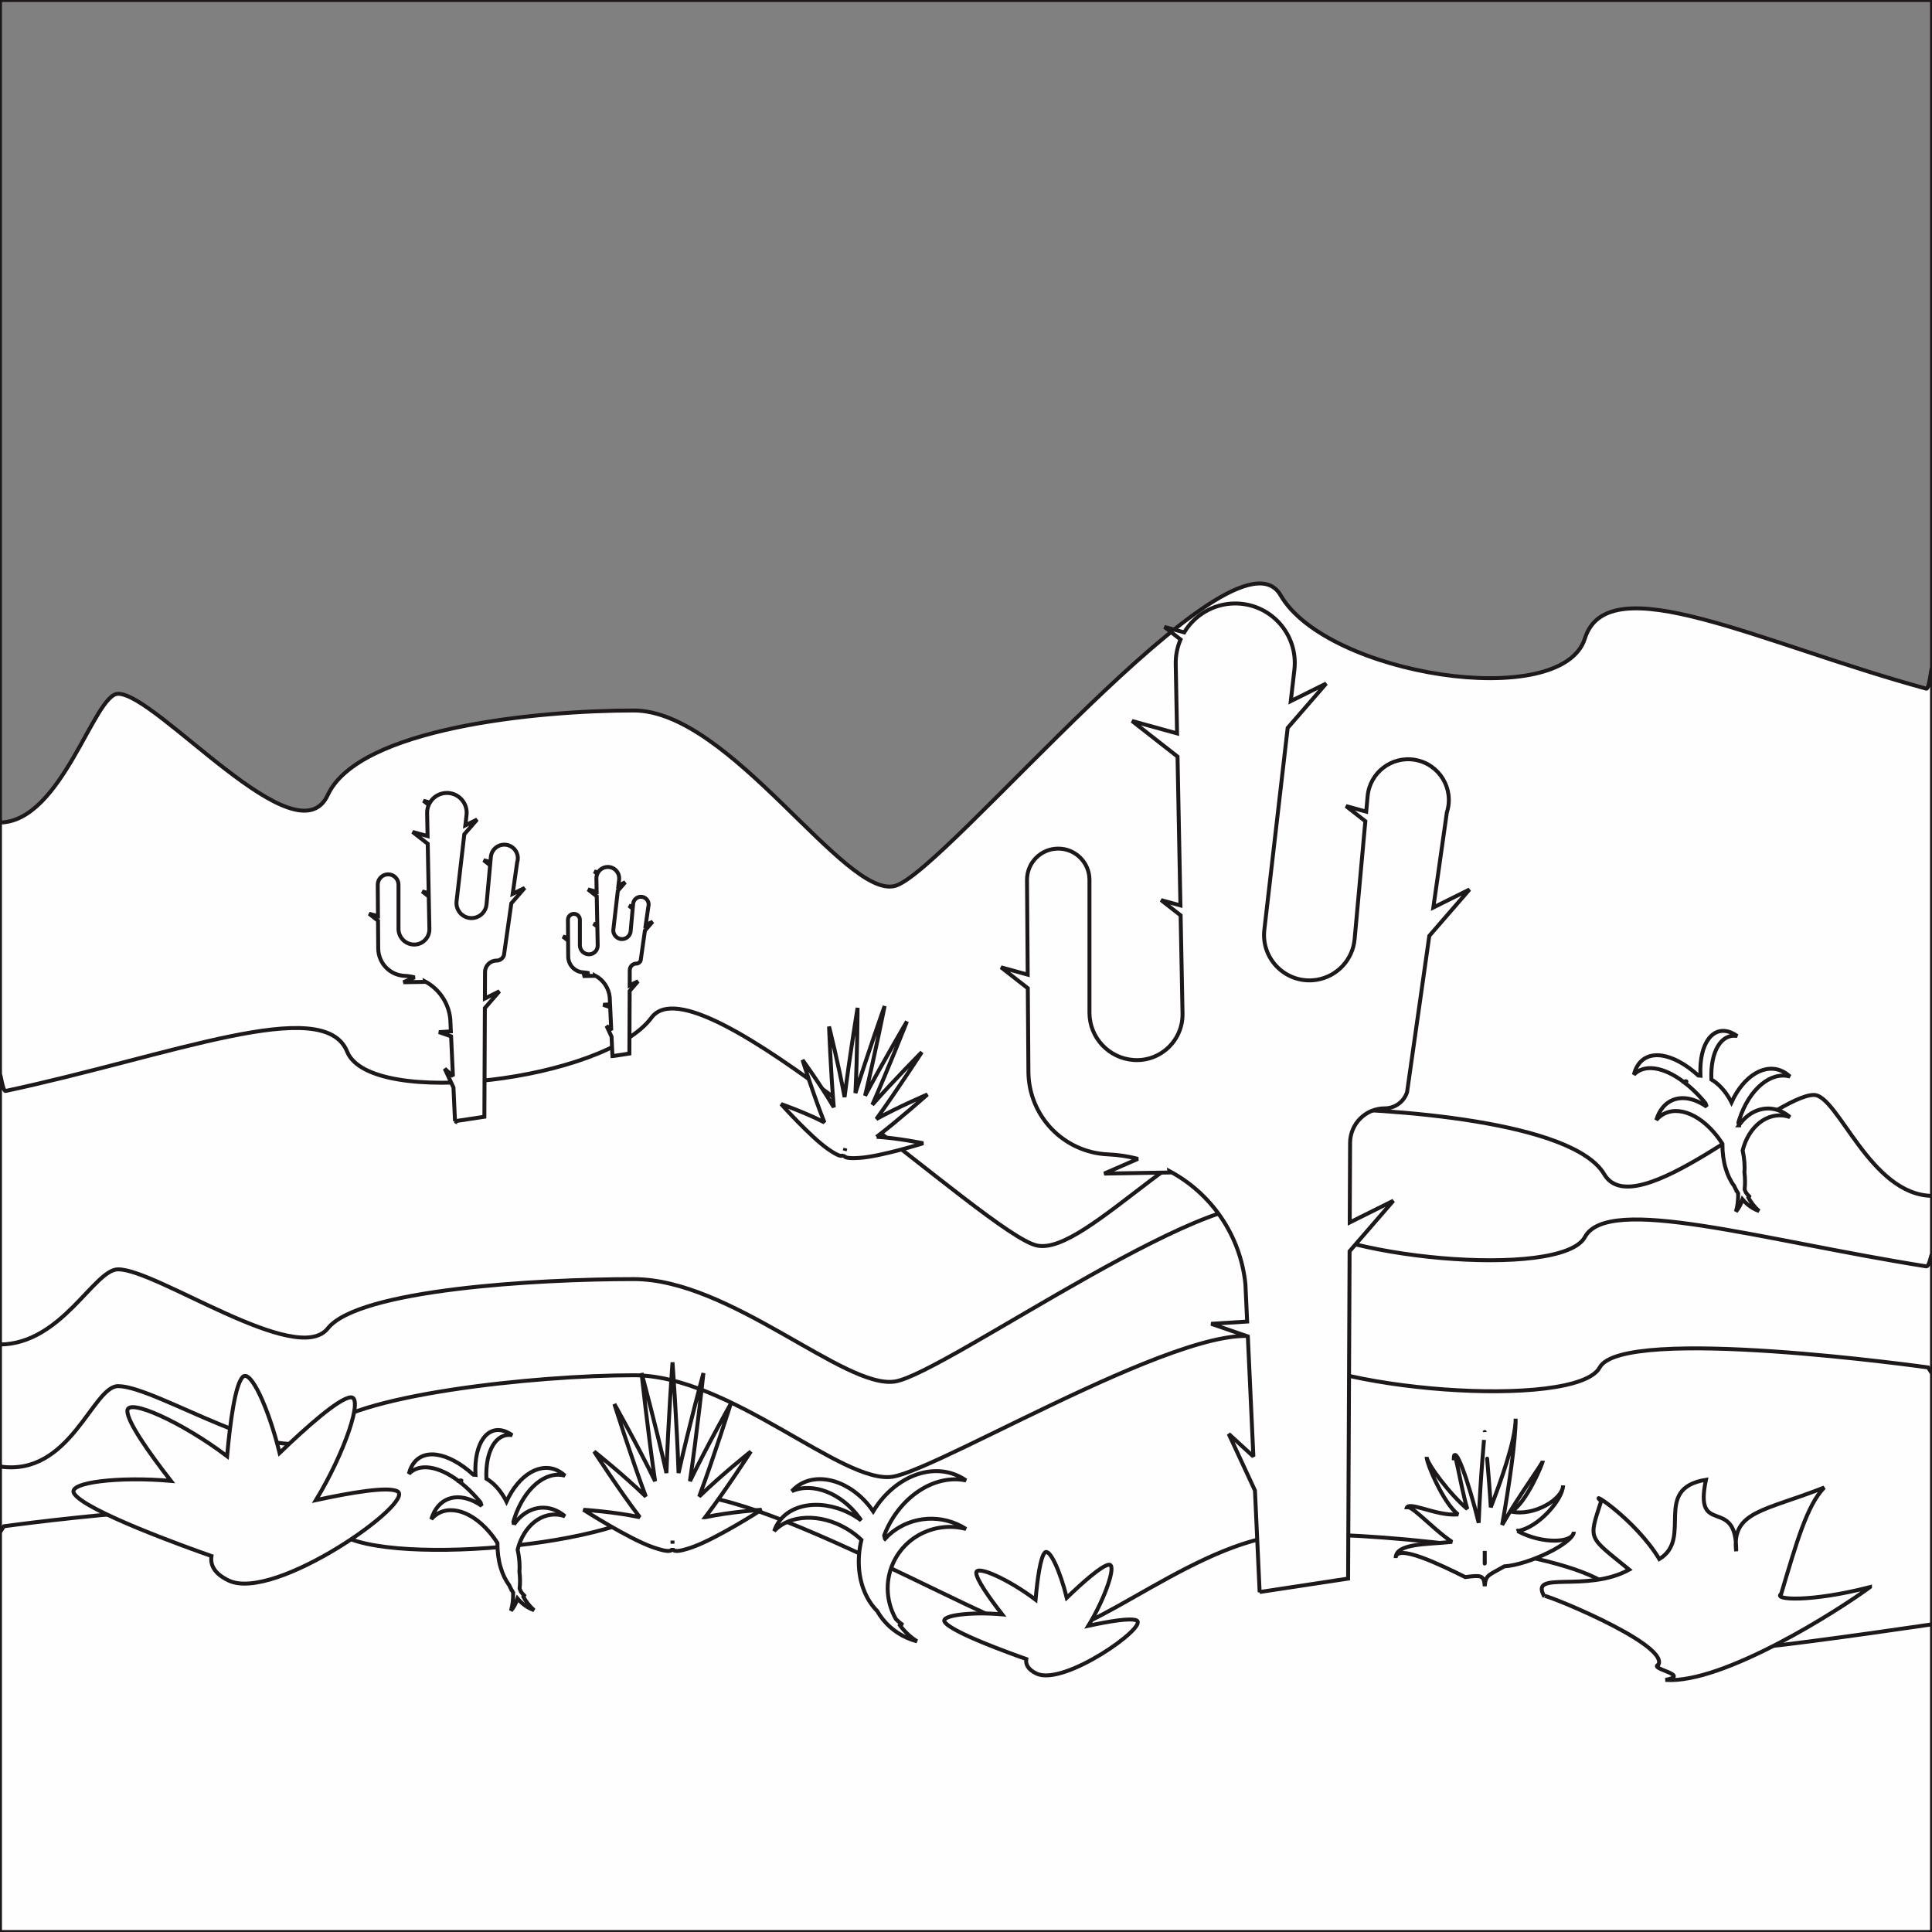 <?xml version="1.0" encoding="UTF-8"?>
<!DOCTYPE svg PUBLIC "-//W3C//DTD SVG 1.1//EN" "http://www.w3.org/Graphics/SVG/1.1/DTD/svg11.dtd">
<!-- Creator: CorelDRAW 2019 (64-Bit) -->
<svg xmlns="http://www.w3.org/2000/svg" xml:space="preserve" width="3.413in" height="3.413in" version="1.1" style="shape-rendering:geometricPrecision; text-rendering:geometricPrecision; image-rendering:optimizeQuality; fill-rule:evenodd; clip-rule:evenodd"
viewBox="0 0 3413.33 3413.33"
 xmlns:xlink="http://www.w3.org/1999/xlink">
 <rect x="0" y="0" width="3413.33" height="3413.33" fill="#808080" stroke="none"/>
 <defs>
  <style type="text/css">
   <![CDATA[
    .str0 {stroke:#1D1819;stroke-width:6.94;stroke-miterlimit:2.613}
    .str1 {stroke:#1D1819;stroke-width:6.94;stroke-miterlimit:2.613}
    .fil0 {fill:none}
    .fil1 {fill:#FEFEFE;fill-rule:nonzero}
   ]]>
  </style>
 </defs>
 <g id="Layer_x0020_1">
  <rect class="fil0 str0" x="-0" y="-0" width="3413.33" height="3413.33"/>
  <g id="_1781531178176">
   <path class="fil1 str1" d="M3413.33 1213.24l0 1152.87c-1.02,0.43 -1.98,0.72 -3,1.15 -1682.43,602.09 -1715.41,459.6 -3407.6,-6.59 -0.96,-0.28 -1.85,-0.57 -2.73,-0.86l0 -906.59c109.56,-2 166.23,-227.5 208.69,-227.5 68.27,0 315.8,296.89 370.42,178.77 54.61,-118.13 369.8,-149.24 540.46,-149.24 170.67,0 372.87,333.59 461.62,309.94 88.75,-23.65 599.31,-655.43 681.23,-513.65 81.92,141.63 496.71,206.29 537.67,76.41 40.96,-130.03 312.18,9.6 603.2,88.73 5.53,1.57 9.56,-45.44 9.62,-33.69 0.07,10.18 0.21,20.21 0.41,30.25z"/>
   <path class="fil1 str1" d="M-0 1924.72l0 903.47c1.02,0.34 1.98,0.56 3,0.9 1682.44,471.85 1715.41,360.18 3407.6,-5.17 0.96,-0.22 1.84,-0.45 2.73,-0.67l0 -710.48c-109.56,-1.57 -166.23,-178.29 -208.69,-178.29 -68.27,0 -315.8,232.67 -370.41,140.09 -54.61,-92.57 -369.8,-116.94 -540.47,-116.94 -170.67,0 -372.87,261.43 -461.62,242.89 -88.75,-18.54 -599.31,-513.64 -681.23,-402.54 -81.92,111 -496.71,161.67 -537.67,59.89 -40.96,-101.9 -312.19,7.53 -603.2,69.54 -5.53,1.24 -9.56,-35.61 -9.63,-26.4 -0.07,7.98 -0.21,15.84 -0.41,23.7z"/>
   <path class="fil1 str1" d="M3413.33 2235.32l0 672.94c-1.02,0.25 -1.98,0.42 -3,0.67 -1682.43,351.45 -1715.41,268.27 -3407.6,-3.85 -0.96,-0.17 -1.85,-0.33 -2.73,-0.5l0 -529.19c109.56,-1.17 166.23,-132.8 208.69,-132.8 68.27,0 315.8,173.3 370.42,104.35 54.61,-68.95 369.8,-87.11 540.46,-87.11 170.67,0 372.87,194.72 461.62,180.91 88.75,-13.81 599.31,-382.57 681.23,-299.81 81.92,82.67 496.71,120.41 537.67,44.6 40.96,-75.9 312.18,5.6 603.2,51.79 5.53,0.92 9.56,-26.53 9.63,-19.66 0.07,5.94 0.2,11.79 0.41,17.66z"/>
   <path class="fil1 str1" d="M-0 2590.92l0 548.96 3413.33 0 0 -713.06 -6.82 -10.89c0,0 -539.31,-75.85 -580.27,0 -40.96,75.83 -498.35,41.36 -580.27,-41.38 -81.92,-82.73 -580.27,220.63 -669.01,234.43 -88.75,13.79 -286.72,-179.27 -457.39,-179.27 -170.67,0 -505.17,34.48 -559.79,103.43 -54.61,68.94 -282.8,-84.23 -351.06,-84.23 -45.26,0 -84.27,160.41 -208.72,142.01z"/>
   <path class="fil1 str1" d="M3413.33 2869.79l0 543.54 -3413.33 0 0 -706.01 6.83 -10.79c0,0 539.31,-75.09 580.26,0 40.96,75.09 498.35,40.96 580.27,-40.96 81.92,-81.92 580.26,218.45 669.01,232.11 88.74,13.65 286.72,-177.49 457.39,-177.49 170.67,0 505.17,34.13 559.79,102.4 54.61,68.27 129.7,102.4 197.97,102.4 45.26,0 237.36,-26.96 361.81,-45.19z"/>
   <path class="fil1 str1" d="M701.64 2634.5c-17.49,-8.35 -81.73,2.45 -143.5,15.84 50.68,-83.28 85.04,-183.99 61.17,-181.61 -20.82,2.07 -76.65,51.46 -125.33,98.28 -19.72,-80.07 -51.47,-149.07 -65.37,-134.1 -13.05,14.07 -21.81,77.49 -27.41,139.83 -78.11,-59.25 -176.21,-104.15 -176.21,-80 0,19.5 37.94,73.39 76.93,123.61 -90.99,-8.04 -182.55,2.48 -171.26,21.83 17.78,30.52 199.68,95.76 242.98,110.94 -2.42,15.46 4.58,30.95 30.23,43.2 81.44,38.94 333.96,-140.51 297.77,-157.82z"/>
   <path class="fil1 str1" d="M2008.09 2862.95c-10.39,-4.96 -48.57,1.44 -85.27,9.41 30.11,-49.49 50.53,-109.34 36.35,-107.93 -12.37,1.23 -45.56,30.58 -74.49,58.41 -11.72,-47.59 -30.58,-88.59 -38.84,-79.7 -7.76,8.36 -12.96,46.04 -16.29,83.1 -46.42,-35.22 -104.72,-61.9 -104.72,-47.55 0,11.59 22.55,43.61 45.72,73.46 -54.07,-4.78 -108.49,1.48 -101.79,12.97 10.57,18.14 118.67,56.91 144.41,65.94 -1.44,9.19 2.72,18.39 17.95,25.67 48.41,23.14 198.49,-83.5 176.97,-93.78z"/>
   <path class="fil1 str1" d="M3303.78 2803.98c-105.75,27.19 -171.7,22.48 -156.97,12.17 26.54,-88.8 45.5,-156.85 76.1,-188.11 -104.97,41.54 -163.9,41.57 -155.55,112.55 1.39,-100.35 -75.24,-22.6 -53.41,-126.24 -96.1,15.63 -21.84,103.64 -82.39,140.06 -42.66,-70.54 -128.36,-125.11 -102.72,-102.33 -22.78,70.25 -23.18,61.4 49.5,121.06 -76.02,41.74 -176.78,0.1 -150.15,46.97 -16.52,-11.15 220.04,82.58 201.98,120.74 -18.4,7.75 58.12,18.19 12.24,27.08 101.79,7.79 308.95,-124.99 361.37,-163.94z"/>
   <path class="fil1 str1" d="M1188.15 2727.15c-0.1,-1.68 -0.15,-3.39 0,-5.08 0.15,1.69 0.09,3.41 0,5.08zm57.83 -46.62c36.85,-48.56 80.53,-116.07 80.53,-116.07 0,0 -51.48,40.87 -91.22,79.56 26.21,-70.49 55.55,-163.43 55.55,-163.43 0,0 -41.29,73.15 -71.92,136.31 12.4,-83.93 23.86,-191.05 23.86,-191.05 0,0 -26.12,96.59 -43.95,176.63 -2.89,-87.24 -10.69,-195.64 -10.69,-195.64 0,0 -7.8,108.4 -10.69,195.64 -17.84,-80.03 -43.95,-176.63 -43.95,-176.63 0,0 11.46,107.12 23.87,191.05 -30.63,-63.17 -71.93,-136.31 -71.93,-136.31 0,0 29.34,92.93 55.56,163.43 -39.74,-38.68 -91.22,-79.56 -91.22,-79.56 0,0 43.68,67.52 80.53,116.07 -44.05,-9.53 -99.51,-13.2 -99.51,-13.2 0,0 79.46,51.18 122.91,66.3 26.72,9.29 33.16,7.54 34.43,1.89 1.26,5.65 7.71,7.4 34.43,-1.89 43.44,-15.12 122.91,-66.3 122.91,-66.3 0,0 -55.46,3.67 -99.5,13.2z"/>
   <path class="fil1 str1" d="M1492.4 2032.95c0.29,-1.35 0.63,-2.73 1.12,-4.06 -0.25,1.39 -0.67,2.74 -1.12,4.06zm56.4 -24.46c40.07,-30.63 89.78,-74.89 89.78,-74.89 0,0 -50.06,21.29 -90.27,43.41 36.42,-50.48 80.27,-118.15 80.27,-118.15 0,0 -49.04,49.27 -87.37,92.92 28.36,-64.22 61.08,-147.16 61.08,-147.16 0,0 -42.09,71.31 -73.93,131.24 16.89,-70.23 34.52,-158.43 34.52,-158.43 0,0 -30.07,84.76 -51.57,153.72 3.38,-67.77 3.8,-150.57 3.8,-150.57 0,0 -14.43,87.98 -23,157.66 -10.54,-57.13 -27.38,-124.57 -27.38,-124.57 0,0 2.96,80.59 8.36,142.59 -23.19,-39.61 -55.26,-83.54 -55.26,-83.54 0,0 19.99,63.48 38.7,110.33 -33.03,-17.31 -76.47,-32.44 -76.47,-32.44 0,0 52.13,58.31 83.46,79.93 19.27,13.3 24.8,13.31 27.05,9.09 -0.23,4.79 4.52,7.6 27.89,6.06 37.99,-2.5 112.63,-25.85 112.63,-25.85 0,0 -45.05,-9.27 -82.28,-11.36z"/>
   <path class="fil1 str1" d="M2623.14 2740.01c-0.1,29.92 -0.15,28.63 0,3.09 0.15,25.54 0.1,26.83 0,-3.09zm57.83 -35.14c36.84,-5.43 80.53,-56.33 80.53,-80.59 0,24.26 -51.48,55.07 -91.22,46.32 26.21,-15.22 55.56,-85.29 55.56,-89.92 0,4.63 -41.29,59.78 -71.93,113.37 12.41,-69.24 23.87,-150 23.87,-187.66 0,37.65 -26.12,110.48 -43.96,156.63 -2.88,-51.59 -10.68,-133.3 -10.68,-133.09 0,-0.22 -7.81,81.5 -10.69,160.47 -17.85,-73.54 -43.96,-146.36 -43.96,-110.46 0,-35.9 11.47,44.86 23.87,86 -30.63,-25.49 -71.92,-80.64 -71.92,-92.12 0,11.48 29.34,81.54 55.55,101.74 -39.75,3.78 -91.22,-27.04 -91.22,-9.09 0,-17.95 43.69,32.96 80.53,57.62 -44.04,4.75 -99.5,1.98 -99.5,28.63 0,-26.65 79.46,11.94 122.91,33.59 26.73,-3.25 33.17,-4.57 34.44,16.11 1.27,-20.69 7.7,-19.37 34.43,-35.06 43.44,-2.72 122.91,-41.31 122.91,-61.21 0,19.91 -55.46,22.68 -99.5,-1.31z"/>
   <path class="fil1 str1" d="M907.91 2693.44c-0.26,-1.67 -0.53,-3.33 -0.85,-5 0.57,-1.95 1.1,-3.91 1.74,-5.85 17.69,-53.81 55.83,-84.86 89.35,-75.42 -3.09,-2.89 -6.42,-5.39 -9.98,-7.45 -32.03,-18.54 -71.41,5.04 -93.39,53.17 -0.59,-1.16 -1.13,-2.34 -1.76,-3.49 -9.39,-17.16 -21.32,-29.71 -33.71,-36.97 -2.09,-49.89 17.64,-81.64 45.63,-76.81 -3.19,-2.28 -6.43,-4.15 -9.73,-5.63 -33.06,-14.71 -57.78,18.67 -55.21,74.51l0.07 1.05c-1.33,-0.16 -2.64,-0.25 -3.94,-0.28 -45.01,-40.77 -91.02,-48.18 -108.93,-14.3 -2.06,3.9 -3.65,8.17 -4.83,12.78 18.69,-19.14 52.43,-13.71 87.44,12.48 -2.02,2.04 6.37,-2.56 4.72,-0.1 2.99,-1.75 -4.1,3.85 -0.85,3.08 10.24,8.1 20.52,17.94 30.54,29.44 1.64,1.89 3.19,3.84 4.78,5.77 0.63,2.02 1.31,4 2.01,5.99 -33.19,-23.05 -67.48,-20.04 -83.93,11.07 -2.06,3.89 -3.75,8.06 -5.09,12.47 23.25,-27.24 66.19,-19.05 101.65,21.69 5.56,6.39 10.61,13.24 15.17,20.39 -0.09,15.47 1.85,30.25 5.72,43.38l-0.05 0.09 0.06 -0.05c3.5,11.8 8.5,22.3 14.92,30.79 1.37,3.15 2.91,6.15 4.55,9.09 -0.18,0.85 -0.3,1.74 -0.51,2.57l1.18 -1.4c0.63,1.11 1.28,2.19 1.94,3.25 0.22,11.42 -0.94,22.28 -3.91,31.93 2.58,-3 4.91,-6.44 6.96,-10.33 1.85,-3.49 3.35,-7.24 4.62,-11.17 5.39,6.26 11.56,11.59 18.49,15.6 3.56,2.06 7.18,3.7 10.81,4.94 -8.04,-6.81 -14.7,-15.55 -19.93,-25.45 1.41,0.54 2.83,1.09 4.27,1.49 -2.81,-2.62 -5.37,-5.65 -7.78,-8.87 -0.76,-1.76 -1.46,-3.57 -2.12,-5.38 1.07,-9.54 0.94,-19.72 -0.36,-30.21 1,-11.62 -0.18,-24.73 -3.15,-38.56 0.63,-2.47 1.3,-4.93 2.11,-7.38 13.74,-41.81 48.62,-62.91 81.53,-51.59 -3.16,-2.7 -6.52,-5.09 -10.09,-7.15 -28.52,-16.5 -60.59,-6.5 -80.15,21.81z"/>
   <path class="fil1 str1" d="M3072.17 1988.19c-0.26,-1.67 -0.52,-3.33 -0.85,-5 0.57,-1.94 1.1,-3.9 1.73,-5.83 17.69,-53.81 55.83,-84.87 89.35,-75.42 -3.09,-2.91 -6.42,-5.4 -9.99,-7.47 -32.03,-18.54 -71.41,5.05 -93.37,53.18 -0.59,-1.17 -1.13,-2.35 -1.76,-3.5 -9.39,-17.14 -21.31,-29.7 -33.71,-36.96 -2.09,-49.89 17.64,-81.65 45.63,-76.81 -3.19,-2.26 -6.44,-4.15 -9.73,-5.62 -33.06,-14.7 -57.78,18.66 -55.22,74.51l0.07 1.06c-1.31,-0.16 -2.63,-0.26 -3.94,-0.29 -45.01,-40.75 -91.02,-48.17 -108.93,-14.28 -2.06,3.89 -3.66,8.15 -4.82,12.78 18.68,-19.14 52.42,-13.73 87.42,12.49 -2.01,2.03 6.38,-2.57 4.73,-0.11 2.99,-1.75 -4.1,3.85 -0.85,3.08 10.23,8.09 20.52,17.93 30.53,29.44 1.65,1.89 3.19,3.84 4.78,5.78 0.63,2.02 1.32,4 2.01,5.98 -33.19,-23.04 -67.48,-20.04 -83.92,11.07 -2.06,3.89 -3.76,8.06 -5.1,12.47 23.25,-27.24 66.19,-19.04 101.64,21.69 5.56,6.39 10.62,13.24 15.17,20.39 -0.09,15.46 1.85,30.24 5.74,43.37l-0.06 0.09 0.07 -0.05c3.48,11.82 8.49,22.31 14.91,30.8 1.37,3.14 2.92,6.15 4.56,9.09 -0.18,0.85 -0.3,1.75 -0.51,2.57l1.17 -1.39c0.63,1.1 1.28,2.18 1.94,3.24 0.22,11.41 -0.94,22.27 -3.9,31.93 2.57,-3 4.89,-6.44 6.96,-10.33 1.84,-3.49 3.34,-7.25 4.61,-11.17 5.39,6.26 11.55,11.59 18.5,15.61 3.56,2.06 7.17,3.7 10.81,4.94 -8.04,-6.81 -14.7,-15.55 -19.93,-25.46 1.42,0.55 2.83,1.09 4.27,1.49 -2.8,-2.62 -5.37,-5.64 -7.78,-8.87 -0.75,-1.77 -1.45,-3.57 -2.11,-5.39 1.07,-9.54 0.95,-19.72 -0.36,-30.21 1,-11.63 -0.18,-24.73 -3.15,-38.56 0.63,-2.48 1.31,-4.94 2.11,-7.37 13.74,-41.81 48.62,-62.92 81.52,-51.61 -3.16,-2.7 -6.52,-5.08 -10.08,-7.15 -28.52,-16.5 -60.59,-6.5 -80.16,21.8z"/>
   <path class="fil1 str1" d="M1563.54 2718.68c-0.42,-2.03 -0.91,-4.07 -1.44,-6.12 0.87,-2.26 1.79,-4.51 2.77,-6.76 28.07,-64.37 88.6,-101.52 141.8,-90.22 -4.91,-3.48 -10.19,-6.46 -15.84,-8.93 -50.81,-22.16 -113.26,6 -148.13,63.52 -0.92,-1.36 -1.86,-2.73 -2.85,-4.09 -35.6,-49.03 -94.21,-67.2 -130.92,-40.56 -3.66,2.66 -6.96,5.65 -9.89,8.95 36.59,-16.08 87.29,3.05 119.34,47.19 1.04,1.43 2.05,2.87 3.02,4.33 -3.74,-2.74 -7.65,-5.36 -11.76,-7.8 -52.1,-30.95 -113.12,-24.44 -136.28,14.56 -2.31,3.89 -4.15,7.94 -5.54,12.14 27.24,-29.25 81.36,-31.76 128.28,-3.89 9.63,5.72 18.26,12.33 25.81,19.54 -7.67,31.7 -5.73,63.09 4.46,89.12l-0.08 0.1 0.1 -0.05c5.49,13.99 13.33,26.43 23.38,36.53 11.63,20.39 29.82,37.43 53.17,47.61 5.66,2.48 11.39,4.43 17.16,5.92 -12.75,-8.16 -23.44,-18.57 -31.72,-30.43 2.27,0.66 4.57,1.27 6.87,1.76 -4.44,-3.13 -8.56,-6.65 -12.39,-10.5 -16.57,-29.09 -19.79,-65 -5.56,-97.63 21.81,-50.02 77.15,-75.26 129.37,-61.73 -5.02,-3.22 -10.35,-6.08 -16.01,-8.55 -45.22,-19.72 -96.07,-7.8 -127.11,26z"/>
   <path class="fil1 str1" d="M2225.46 2812.69l-8.29 -179.39 -46.36 -99.97 43.59 39.93 -9.8 -212.12 -64.74 -22.34 63.53 -3.98 -3.06 -66.11c-8.87,-87.23 -61.09,-160.82 -134.36,-199.74l0.35 2.52 -115.53 1.93 59.64 -26.04c-17.02,-4.41 -34.72,-7.11 -52.91,-7.91 -78.19,-3.44 -139.98,-67.52 -140.56,-145.79l-1.09 -147.7 -47.34 -37.04 47.16 13.01 -1.24 -167.13c-0.22,-30.63 24.54,-55.55 55.17,-55.55 30.47,0 55.18,24.71 55.18,55.18l0 234.63c0,44.01 34.02,80.54 77.92,83.67 47.39,3.39 87.44,-34.64 86.51,-82.14l-3.38 -173.39 -34.45 -26.96 34.11 9.41 -5.13 -262.96 -80.4 -62.93 79.6 21.96 -2.39 -122.31c-0.3,-15.49 2.76,-30.25 8.51,-43.6l-28.37 -22.2 34.84 9.61c18.07,-30.02 50.72,-50.36 88.33,-51.02 63.61,-1.12 113.64,54.05 106.33,117.24l-6.39 55.26 62.55 -31.13 -68.02 78.46 -41.22 356.63c-6.12,52.99 40.23,97.07 92.85,88.31 35.97,-5.99 63.38,-35.52 66.67,-71.84l18.93 -208.29 -34.19 -26.75 35.72 9.85 2.47 -27.16c3.8,-41.91 42.65,-71.6 84.08,-64.29 42.94,7.58 69.3,51.35 55.93,92.85l-23.89 167.95 63.86 -31.78 -70.99 81.9 -39.26 276.03c-5.52,17.11 -21.43,28.7 -39.41,28.7 -33.67,0 -61.03,27.17 -61.28,60.83l-0.64 140.78 77.08 -38.35 -77.31 89.19 -2.63 578.33 -156.27 23.74z"/>
   <path class="fil1 str1" d="M803.89 1980.86l-2.75 -59.56 -15.4 -33.2 14.48 13.26 -3.26 -70.44 -21.5 -7.42 21.09 -1.32 -1.02 -21.95c-2.94,-28.97 -20.29,-53.41 -44.62,-66.33l0.12 0.83 -38.36 0.64 19.8 -8.64c-5.65,-1.46 -11.53,-2.37 -17.57,-2.63 -25.97,-1.14 -46.48,-22.42 -46.68,-48.41l-0.36 -49.05 -15.72 -12.3 15.66 4.32 -0.41 -55.5c-0.07,-10.17 8.15,-18.44 18.32,-18.44 10.11,0 18.32,8.2 18.32,18.32l0 77.91c0,14.61 11.3,26.75 25.87,27.79 15.74,1.12 29.03,-11.51 28.72,-27.28l-1.12 -57.58 -11.44 -8.95 11.32 3.13 -1.7 -87.33 -26.7 -20.9 26.43 7.3 -0.79 -40.61c-0.1,-5.14 0.92,-10.05 2.83,-14.48l-9.41 -7.37 11.56 3.19c6,-9.97 16.84,-16.72 29.33,-16.94 21.12,-0.37 37.74,17.95 35.31,38.93l-2.12 18.35 20.77 -10.33 -22.59 26.06 -13.69 118.42c-2.04,17.6 13.35,32.24 30.83,29.33 11.94,-1.99 21.05,-11.8 22.14,-23.86l6.29 -69.16 -11.35 -8.89 11.86 3.27 0.82 -9.02c1.26,-13.91 14.16,-23.77 27.91,-21.35 14.27,2.52 23.02,17.05 18.57,30.83l-7.93 55.78 21.21 -10.56 -23.58 27.19 -13.03 91.66c-1.84,5.69 -7.12,9.54 -13.09,9.54 -11.19,0 -20.27,9.02 -20.35,20.2l-0.21 46.75 25.6 -12.74 -25.67 29.61 -0.88 192.05 -51.89 7.87z"/>
   <path class="fil1 str1" d="M1082.04 1865.89l-1.59 -34.33 -8.87 -19.13 8.34 7.64 -1.88 -40.59 -12.38 -4.28 12.15 -0.76 -0.58 -12.65c-1.7,-16.69 -11.69,-30.78 -25.71,-38.22l0.07 0.48 -22.11 0.37 11.41 -4.98c-3.26,-0.84 -6.64,-1.35 -10.12,-1.51 -14.96,-0.66 -26.79,-12.92 -26.9,-27.9l-0.21 -28.26 -9.06 -7.09 9.03 2.49 -0.24 -31.98c-0.04,-5.87 4.7,-10.63 10.56,-10.63 5.83,0 10.56,4.72 10.56,10.55l0 44.9c0,8.42 6.52,15.41 14.91,16.01 9.07,0.65 16.73,-6.63 16.56,-15.72l-0.65 -33.18 -6.59 -5.16 6.53 1.8 -0.98 -50.32 -15.38 -12.04 15.23 4.2 -0.46 -23.41c-0.06,-2.96 0.53,-5.79 1.63,-8.35l-5.43 -4.25 6.67 1.84c3.46,-5.74 9.7,-9.63 16.9,-9.76 12.17,-0.21 21.74,10.34 20.35,22.44l-1.22 10.57 11.96 -5.95 -13.01 15.01 -7.89 68.26c-1.17,10.14 7.7,18.57 17.77,16.9 6.88,-1.15 12.13,-6.79 12.76,-13.75l3.62 -39.85 -6.54 -5.12 6.84 1.89 0.47 -5.2c0.72,-8.02 8.16,-13.7 16.09,-12.31 8.21,1.45 13.26,9.83 10.7,17.78l-4.57 32.13 12.22 -6.08 -13.59 15.67 -7.52 52.83c-1.05,3.27 -4.09,5.49 -7.54,5.49 -6.44,0 -11.68,5.2 -11.73,11.64l-0.12 26.94 14.74 -7.35 -14.79 17.07 -0.5 110.67 -29.91 4.54z"/>
  </g>
 </g>
</svg>
